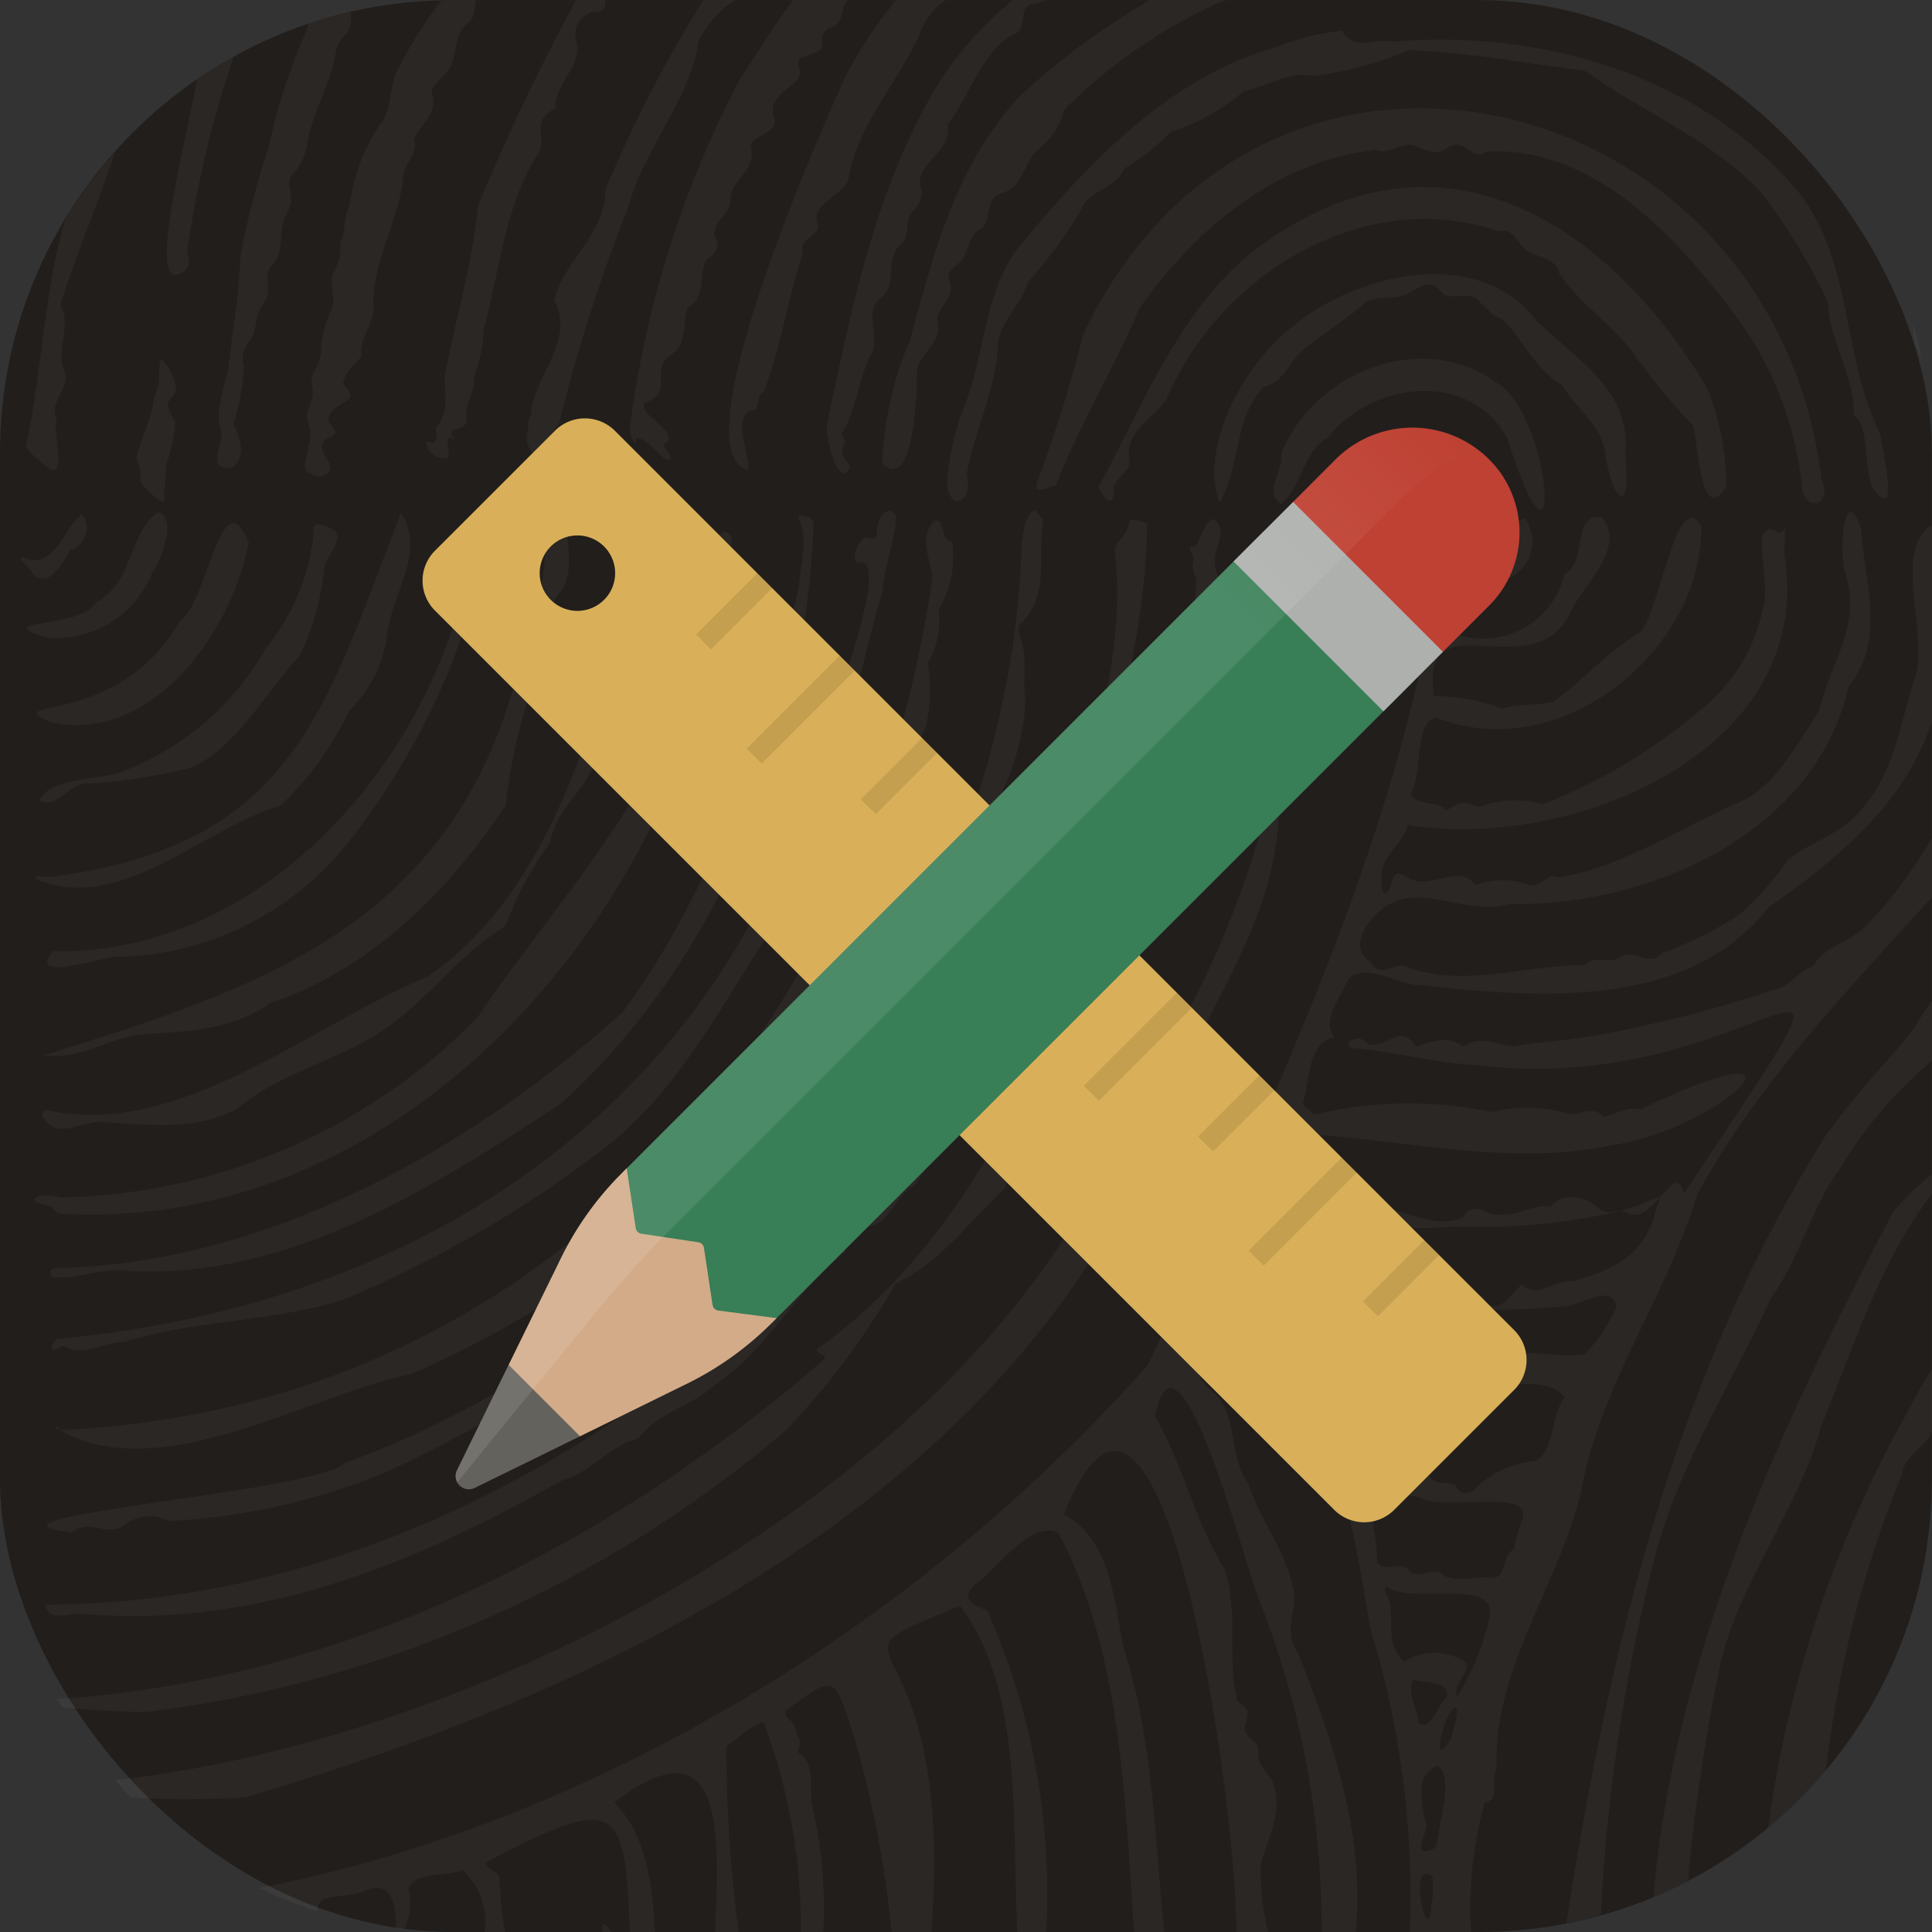 <svg xmlns="http://www.w3.org/2000/svg" width="64.005" height="64.009"><rect width="100%" height="100%" fill="#333333" stroke="none"/><defs><linearGradient id="a" x1="-344.812" y1="1509.735" x2="-344.812" y2="1557.846" gradientTransform="scale(1 -1) rotate(-45 -2045.689 297.843)" gradientUnits="userSpaceOnUse"><stop offset=".8" stop-color="#fff"/><stop offset="1" stop-color="#fff" stop-opacity="0"/></linearGradient></defs><rect y=".005" width="64" height="64" rx="15" fill="#211e1c"/><g opacity=".04" fill="#fff"><path d="M11.266 8.063a1.576 1.576 0 0 1-.2.942c-.212.41.106.844-.091 1.262a3.556 3.556 0 0 0-.336 1.294 1.393 1.393 0 0 1-.206.7.841.841 0 0 0-.088.595c.083.291-.111.549-.166.827a.378.378 0 0 0 0 .24 1.284 1.284 0 0 1 .037.895c0 .257-.235.611-.042.814.145.057.287.181.448.165.219-.064.383-.218.289-.445-.181-.348-.478-.676.055-.878.29-.12.067-.3-.059-.461-.152-.319.3-.568.529-.71.327-.165.11-.38-.065-.579.038-.407.348-.632.6-.9-.1-.644.483-1.133.393-1.757 0-1.435.849-2.778 1-4.208.009-.423.442-.72.378-1.137a.252.252 0 0 1 .036-.233c.23-.42.744-.844.535-1.358-.069-.274.213-.416.359-.6.568-.469.258-1.333.84-1.784.235-.17.2-.474.255-.737h-.769c-.127 0-.251.016-.378.019a13.132 13.132 0 0 0-1.5 2.4c-.247.555-.126 1.26-.558 1.733a6.257 6.257 0 0 0-.986 2.676c-.212.375-.109.836-.31 1.225zm6.326 5.679a.746.746 0 0 0-.085.531c-.29.388.508 1.393.383.55.068-.269.454.036.349-.146-.1-.269.207-.477.3-.708a54.342 54.342 0 0 1 2.279-7.111c.472-1.861 2.094-3.649 2.321-5.488A3.443 3.443 0 0 1 24.344.005h-1.045a43.278 43.278 0 0 0-3.242 6.279c.005 1.482-1.361 2.318-1.694 3.649.718 1.372-.717 2.565-.771 3.809zm3.486.979c-.147-.617.726.276.946.482.406.161.05-.325-.06-.459.725-.406-.872-.969-.605-1.4.99-.339.187-.951.782-1.536.683-.377.444-1.044.636-1.6.631-.363.357-1.068.618-1.573.169-.165.417-.324.364-.6-.36-.643.438-.868.449-1.4-.045-.7.92-.967.651-1.793.152-.429.871-.391.8-.9a.679.679 0 0 1 .133-.737c.209-.278.657-.438.721-.792-.021-.168-.157-.392.036-.506 1.315-.391.268-.53.914-.976.359-.079.43-.391.48-.7a1.404 1.404 0 0 1 .136-.226h-1.8c-.637.818-1.167 1.731-1.748 2.583a34.2 34.2 0 0 0-3.665 11.579.668.668 0 0 0 .212.554zm3.706.847c.072-.567-.525-1.62.071-1.978.382.044.13-.464.448-.609.568-1.483.813-3.143 1.3-4.624-.184-.469.628-.541.478-.949-.256-.757 1.065-.931 1.047-1.644.369-1.715 1.629-3.048 2.344-4.641a2.253 2.253 0 0 1 .849-1.118h-1.637a14.555 14.555 0 0 0-1.671 2.522c-.821 1.785-5.537 12.488-3.229 13.041zm-23.064.007c.468.032.009-1.3.164-1.686-.3-.572.456-1 .259-1.566-.328-.738.251-1.49-.143-2.229.559-1.769 1.254-3.357 1.808-5.051a15.048 15.048 0 0 0-1.652 2.244c-.706 2.4-.775 5.134-1.3 7.525a3.4 3.4 0 0 0 .864.763zm28.43-4.314a11.238 11.238 0 0 0-.918 4.1c1.039 1 1.157-2.386 1.145-2.988-.027-.613.826-.955.684-1.641-.112-.554.7-.917.367-1.466-.059-.234.153-.422.33-.536.37-.311.267-.915.742-1.156.393-.289.1-.993.658-1.167.763-.182.738-1.048 1.266-1.491a2.232 2.232 0 0 0 .828-1.276A17.166 17.166 0 0 1 40.578.005h-2.472a23.321 23.321 0 0 0-4.3 3.166c-2.129 2.255-2.869 5.206-3.656 8.09zm33.449.488a1.088 1.088 0 0 1 .106.294q-.138-.672-.336-1.33c.008.09.016.18.022.272a1.786 1.786 0 0 0 .208.764zM5.886 9.097a.483.483 0 0 0 .305-.722 36.166 36.166 0 0 1 1.548-6.492q-.622.345-1.208.745c-.421 2.243-1.589 6.725-.645 6.469zm53.826 7.142c.2.808 1.006.373.636-.327-1.571-13.153-18.523-17.316-24.456-4.85a47.57 47.57 0 0 1-1.548 4.961c-.079.4.435.091.633.056.8-2.039 1.931-3.886 2.786-5.89 1.9-2.654 4.511-4.845 7.827-5.226.431.192.8-.262 1.237-.153.5.172.683.375 1.147.083.5-.394.8.482 1.259.135 3.681-.227 6.571 3.081 8.559 5.839a11.624 11.624 0 0 1 1.92 5.372z"/><path d="M33.659 8.305c-1.07 1.527-1.027 3.391-1.677 5.06a8.776 8.776 0 0 0-.613 2.707c.182 1 .9.417.651-.333.221-1.329.936-2.755 1.032-4.123-.03-.912.763-1.443.991-2.255a16.115 16.115 0 0 0 1.772-2.4c.222-.668 1.165-.692 1.417-1.365a7.014 7.014 0 0 0 1.538-1.215 7.228 7.228 0 0 0 2.438-1.358c.8-.156 1.45-.675 2.3-.507a11.879 11.879 0 0 0 3.161-.853c2 .062 3.877.448 5.819.672 2 1.426 4.25 2.294 5.9 4.093a20.229 20.229 0 0 1 2.164 3.568c.041 1.29.92 2.526.856 3.757.561.341.309 1.956.685 2.481.865 1.14.239-1.447.2-1.857-1.279-2.557-.895-5.639-2.677-7.972-3.248-3.919-8.591-5.444-13.469-5.024-.649-.139-1.231.353-1.7-.364a8.655 8.655 0 0 0-2.266.576c-3.547 1.021-6.268 3.951-8.522 6.712zM7.303 14.148c.138.4-.179.79-.089 1.206.042.139.244.132.364.159.286-.03.41-.4.407-.664a2.102 2.102 0 0 0-.252-.8 8.308 8.308 0 0 0 .352-1.894.871.871 0 0 1 .143-.809c.318-.335.176-.866.467-1.24.388-.486.009-.894.277-1.279.43-.429.29-.976.411-1.494.088-.247.277-.472.253-.744.013-.255-.14-.55.026-.775a1.865 1.865 0 0 0 .513-1.025c.165-1.06.777-1.978.947-3.038.079-.58.564-.579.5-1.2V.398q-.726.168-1.423.4a1.744 1.744 0 0 1-.159.483 19.03 19.03 0 0 0-1.128 3.555 27.17 27.17 0 0 0-.948 3.667c-.044 1.291-.278 2.558-.414 3.83-.12.331-.434 1.508-.247 1.815z"/><path d="M56.092 14.105c.155.56.256 3.4 1.1 2a8.663 8.663 0 0 0-.635-3.242c-2.973-5.027-8.265-8.888-14.065-5.21-3.155 1.845-4.475 5.51-6.111 8.5.17.252.425.762.522.178-.123-.522.7-.664.484-1.226-.023-.914.874-1.264 1.258-1.882 1.755-4.15 6.6-7.089 11.011-5.555.583-.16.63.6 1.1.724.345.156.8.223.894.655.687 1.045 1.865 1.757 2.585 2.829a23.404 23.404 0 0 0 1.857 2.229zm-28.681-.1c-.118.424.386 2.315.758 1.442-.19-.241-.417-.5-.155-.783l-.142-.288c.528-.808.558-1.886 1.034-2.731.212-.573-.281-1.284.243-1.758.614-.415.149-1.251.66-1.76.367-.3.138-.784.413-1.115a.811.811 0 0 0 .243-.94c.029-.773 1.066-1.042.938-1.949.7-.931 1.136-2.391 2.127-2.964.583-.139.148-.9.662-1.033a.83.83 0 0 0 .426-.121h-1.067a11.805 11.805 0 0 0-2.286 2.488c-2.208 3.447-3.059 7.712-3.854 11.512zm-12.976.171a.734.734 0 0 1-.014.428c-.071.145-.27-.073-.3.086a.62.62 0 0 0 .688.494c.2-.143-.231-1.011.281-.541-.429-.613.268-.267.381-.7-.144-.524.3-.921.234-1.494a4.787 4.787 0 0 0 .328-1.566c.54-1.974.685-4.125 1.841-5.863.219-.641-.3-.976.527-1.433-.031-.852.91-1.386.7-2.22a.738.738 0 0 1 .757-.978c.2-.073.214-.223.187-.389h-.957a69.485 69.485 0 0 0-3.253 6.829c-.193 1.934-.729 3.706-1.1 5.587-.029.63.183 1.238-.3 1.76z"/><path d="M53.184 15.055c.267 1.672.885 2 .655.01.234-2.112-1.57-3.117-2.932-4.433-1.917-2.53-5.931-1.584-8.065.164-1.637 1.268-3.121 3.994-2.443 5.852.711-1.16.443-2.748 1.471-3.833.686-.173.815-.791 1.253-1.187.634-.535 1.324-.945 1.961-1.474.356-.4.925-.22 1.382-.35.408-.13.863-.667 1.242-.174.357.44.981-.092 1.328.392.229.191.421.468.726.536.7.687 1.066 1.665 2 2.209.458.806 1.307 1.28 1.422 2.288z"/><path d="M49.925 14.505c1.849 5.78 1.559-.63-.316-1.808-2.489-1.829-6.085-.363-7.157 2.318.086.591-.6 1.214-.033 1.681.609-.337.771-1.8 1.558-2.189 1.465-1.858 4.683-2.278 5.948-.002z"/><path d="M44.53 16.005c.139 1.559 1.335-.26 1.521-.841.382-.11.7-.458 1.1-.323 1.077.125 1.1 1.416 1.563 2.008.556-.492-.2-1.341-.513-1.8-1.209-1.261-2.802-.125-3.671.956zm-39.881-.2a.517.517 0 0 0 .176.379c.132.126.271.246.413.361a.7.7 0 0 0 .163.076c.025-.03.067-.057.065-.081-.007-.08-.061-.168-.04-.235.1-.32.018-.654.1-.974a5.008 5.008 0 0 0 .282-1.383 1.5 1.5 0 0 1-.232-.429.274.274 0 0 1 .021-.234.38.38 0 0 1 .073-.1.463.463 0 0 0 .109-.561 1.935 1.935 0 0 0-.384-.689.072.072 0 0 0-.053-.016c-.014 0-.039.017-.04.027-.016.183-.04.366-.04.549a.925.925 0 0 1-.06.42 1.968 1.968 0 0 0-.149.591c-.034.222-.468 1.357-.511 1.577s.122.389.1.6a1.021 1.021 0 0 0 .007.122zM38.828 36.33c1.242-3.105 3.371-5.782 3.528-9.244.663-.97-.4-2.191.579-2.938-.006-.825-.2-1.521.4-2.156a11.832 11.832 0 0 1 .491-3.272c.143-1.205.224-2.785-.635-.508a35.919 35.919 0 0 1-.499 4.993 31.72 31.72 0 0 1-3.21 10.066c-1.025 1.583-1.607 5.333-3.076 5.783-5.592 10.734-20.79 18.626-32.593 19.918.174.2.343.395.527.58a32.701 32.701 0 0 0 3.783-.007c12.446-3.663 26.014-10.323 30.705-23.215z"/><path d="M26.066 47.355a25.052 25.052 0 0 0 3.6-4.825c1.527-.743 2.425-2.039 3.623-3.164 1.278-3.034 3.363-5.854 3.781-9.165a1.87 1.87 0 0 0 .571-1.379c.234-.623.847-.98.677-1.752.681-1.881 1.119-3.8 1.691-5.7.356-.4.15-.889.047-1.34-.028-.359.474-.527.3-.936-.265-.514.018-.971.094-1.477-.26-1-.656.088-.816.476-.444 0-.1.22-.081.425a.717.717 0 0 0 .079.636c-.114 3.838-1.894 7.428-3.269 10.978-1.909 5.444-4.509 11.184-9.315 14.57.024.17.262.116.279.311-7.121 6.192-15.941 10.652-25.435 11.277.051.092.11.178.163.268.925.09 1.859.148 2.761.162a40.109 40.109 0 0 0 21.25-9.365z"/><path d="M2.592 53.453c5.84.546 11.127-1.634 16-4.4.978-.249 1.564-1.148 2.556-1.4.626-.877 1.757-1.029 2.536-1.78 1.789-1.182 2.682-3.146 4.316-4.4.077-.351.319-.886.736-.846.741-.022.915-1.063 1.564-1.357a43.561 43.561 0 0 0 3.932-7.11c1.822-4.7 3.721-9.9 3.773-14.844-.191 0-.5-.209-.606 0-.019.359-.379.576-.479.883.873 6.389-4.651 17.382-9.128 22.335l.071.274C20.91 47.935 11.655 53.13 1.504 53.16c.064.539.722.323 1.088.293z"/><path d="M1.982 47.374c3.313 1.905 8.177-1.135 11.631-1.852a32.445 32.445 0 0 0 6.285-3.577c.663-.708 1.844-.94 2.165-1.94.3-.627 1.054-.82 1.091-1.621 1.634-2 4.168-3.766 4.393-6.694a1.676 1.676 0 0 0 .867-1.824c1.086-1.778 1.37-3.884 2.261-5.792a5.422 5.422 0 0 0 .06-2.106 2.676 2.676 0 0 0 .354-1.761 3.369 3.369 0 0 0 .451-2.264c-.41-.017-.2-.823-.6-.673-.537.589-.071 1.29-.059 1.92-2.195 15.209-13.035 27.495-28.899 28.184zm-.026-.002h.026c0-.007-.007-.011-.01-.018z"/><path d="m34.567 17.235-.265-.344c-.36.164-.373.676-.452 1.023-.322 12.991-9.723 25.938-22.426 30.554-.91.962-13.057 1.806-9.056 2.3.548-.453 1.15.121 1.694-.2a1.373 1.373 0 0 1 1.536-.177 21.674 21.674 0 0 0 7.261-1.649 43.78 43.78 0 0 0 15.542-12.1 38.338 38.338 0 0 0 3.9-8.194c.406-.592.361-.46.341-1.256a7.824 7.824 0 0 0 1.331-3.98c-.1-.623.049-1.248-.106-1.868-.046-.245-.254-.552 0-.741.925-.962.479-2.198.7-3.368z"/><path d="M1.925 40.205c11.3.7 20.338-9.649 22.008-20.086a3.62 3.62 0 0 0 .159-1.814c.171-.317.242-.574-.064-.683-.167.011-.31.267-.384.384s-.282-.144-.309.009c.638 6.142-4.268 10.893-7.517 15.694a19.786 19.786 0 0 1-13.811 5.959c-.6-.178-1.433.067-.324.3.071.072.146.137.242.237z"/><path d="M1.866 44.36c-.051.088-.271.326-.065.363.145-.008.221-.212.377-.1.592.334 1.3-.174 1.939-.164 2.333-.737 4.923-.663 7.262-1.4a38.754 38.754 0 0 0 8.748-5.1c2.762-2.187 4.167-5.538 6.219-8.294 1.354-3.27 1.933-6.775 2.894-10.087.049-.856.432-1.659.446-2.505-.329-.46-.72.267-.624.645-.042.195-.266.108-.4.085-.207.124-.477.618-.28.849 1.6-.569-2.023 7.948-2.172 9.1-4.15 10.21-13.555 15.613-24.344 16.608z"/><path d="M20.611 33.551C15.68 37.963 9.23 41.63 2.511 41.99c-.311.057-1.1-.124-.756.328.891.06 1.688-.354 2.54-.21 5.3.263 9.993-2.726 14.317-5.569 5.322-4.855 8.048-11.973 8.342-19.182.03-.218-.548-.406-.5-.151.37.621.026 1.584.008 2.273-1.135 4.905-2.838 10.026-5.851 14.072z"/><path d="M18.766 17.235a.7.7 0 0 0-.689.8 12.101 12.101 0 0 1-.854 3.935c-2.11 8.734-8.708 10.79-15.77 12.989 1.112.158 2-.463 3.039-.672 1.592-.124 3.128-.112 4.474-1.063 3.32-1.1 5.9-3.718 7.786-6.537a17.811 17.811 0 0 1 1.44-5.335c.255-.6-.186-1.241.406-1.768.434-.7.171-1.593.168-2.349z"/><path d="M21.128 17.746a1.887 1.887 0 0 0-.261.506c.037.254.413.095.344.277-.179.787-.424 1.572-.64 2.349-1.224 4.147-2.7 8.922-6.4 11.477-3.9 1.615-8.286 5.406-12.618 4.42-.1-.031-.172.132-.147.2.485.856 1.291.131 1.992.2 1.482.088 3.013.292 4.406-.409 1.4-1.189 3.286-1.6 4.764-2.555 1.576-1.008 2.591-2.578 4.172-3.53a12.003 12.003 0 0 1 1.491-2.782c.172-1.1 1.178-1.684 1.524-2.762a39.864 39.864 0 0 1 2.127-6.54l-.094-.676c.088-.21.252-.39.236-.623-.305-.543-.485.612-.896.448z"/><path d="M1.745 31.513c-.9 1.128 1.825.092 2.294.183a10.029 10.029 0 0 0 7.688-4.03 23.733 23.733 0 0 0 4.545-10.261c-.041-.273-.843-.395-.787-.063.413.579.085 1.529-.119 2.158-1.507 6.222-6.935 12.151-13.621 12.013z"/><path d="M9.292 26.682a10.1 10.1 0 0 0 2.271-3.134 4.248 4.248 0 0 0 1.262-2.508c.137-1.359 1.31-2.743.46-4.05-2.5 6.4-3.482 11.055-11.686 12.069v-.017c-.115.027-.42-.076-.417.075 2.767 1.195 5.497-1.639 8.11-2.435zm-3.326-6.131c-2.035 3.643-6.209 2.528-4.228 3.394 3.364.657 5.945-3.042 6.5-5.962-.9-2.278-1.385 2.08-2.272 2.568z"/><path d="M3.992 25.582c-.775.272-2.4.192-2.684.956.641.256 1.007-.636 1.646-.584a17.717 17.717 0 0 0 3.379-.526c1.471-.615 2.484-2.529 3.613-3.721a9.129 9.129 0 0 0 .8-2.905c.059-.373.765-1.057.238-1.281-.2-.12-.706-.3-.592.113a7.1 7.1 0 0 1-1.582 3.838 9.187 9.187 0 0 1-4.818 4.11zm1.048-6.606c.31-.4.846-1.876.186-2-.968.666-.8 2.331-2.033 2.971-.494.9-3.581.544-1.7 1.166a3.4 3.4 0 0 0 3.547-2.137zm-3.962.029c.548.559 1.047-.431 1.248-.792.475-.054.753-.9.365-1.16-.545.38-.916 1.92-1.925 1.4-.254.069.289.357.312.552zm.792 28.253a.147.147 0 0 0-.047.014.106.106 0 0 0 .125.083h.001c-.017-.041-.023-.098-.079-.097zm.086.114.016-.016h-.023zm58.65-9.898-.023-.009c-5.04 7.94-7.291 17.167-8.691 26.255.388-.075.766-.175 1.143-.28a59.448 59.448 0 0 1 1.737-11.662c.778-3.14 2.547-5.839 3.892-8.764.914-1.265 1.3-2.834 2.185-4.162l.02.013a14.1 14.1 0 0 1 3.132-3.723V33.17a9.025 9.025 0 0 0-.594.905c-.915 1.148-1.95 2.172-2.801 3.399z"/><path d="M62.717 40.151c-3.7 7.015-7.253 14.7-7.943 22.7.393-.164.773-.35 1.148-.546a64.048 64.048 0 0 1 1.079-7.221c.65-2.715 2.628-5.19 3.32-7.81 1.086-2.613 1.923-5.425 3.679-7.72v-.649a8.703 8.703 0 0 0-1.283 1.246zm-4.141 20.398a15.158 15.158 0 0 0 1.916-1.906 37.473 37.473 0 0 1 2.522-9.817c.085-.648.781-.847.991-1.411v-2.049c-.411.588-.706 1.256-1.071 1.875a38.998 38.998 0 0 0-4.358 13.308zM19.97 63.745a1.125 1.125 0 0 0-.007.26h.307c-.072-.071-.126-.163-.2-.237-.017-.021-.065-.016-.1-.023zm34.998-24.05a.066.066 0 0 0-.065-.034 7.13 7.13 0 0 1-1.248.467.519.519 0 0 1 .284.054c.353.212.714-.143 1.029-.487z"/><path d="M47.134 32.638c3.832.434 8.8.82 11.466-2.587 2.318-1.623 4.557-3.482 5.4-6.166v-6.46a.445.445 0 0 0-.073 0c-1.154.878-.125 3.414-.437 4.858-.5 1.484-.712 3.289-1.776 4.473-.607.839-1.712 1.121-2.487 1.724a9.483 9.483 0 0 1-1.652 1.862 12.702 12.702 0 0 1-2.511 1.227c-.4.521-.953-.2-1.421.154-.367.251-.815-.127-1.148.249-1.851-.022-3.957.758-5.824.083-.39-.266-.949.434-1.283-.2-.73-.462-.1-1.384.453-1.775 1.2-.893 2.777.3 4.155-.13 4.566.093 10.133-2.29 11.242-7.2 1.26-1.574.533-3.411.412-5.257-.6-1.632-.735.982-.5 1.544.515 1.719-.521 2.933-.886 4.508-.736 1.128-1.509 2.619-2.774 3.088-1.906.849-3.892 2.151-5.878 2.437-.363-.162-.569.326-.892.267a2.64 2.64 0 0 0-1.841-.019c-.543-.676-1.3.036-2-.142-.3-.048-.616-.522-.768.022-.149.656-.411.41-.341-.139-.037-.72.722-1.07.861-1.732 5.385.894 13.6-2.434 12.474-9.013.013-.145.031-.615.031-.761s-.1.172-.227.089-.337-.185-.422-.011c-.329.129.164 1.865-.082 2.528a5.806 5.806 0 0 1-2.094 3.382 18.282 18.282 0 0 1-5.209 3.104 3.249 3.249 0 0 0-2.086.085c-.682-.194-.484-.213-1.1.114-.31-.328-1.072-.163-1.181-.537.416-.692.1-2.351.831-2.537 4.05 1.618 8.808-2.118 8.8-6.326-.828-1.416-1.428 3.041-2.04 3.5-1.033.628-1.84 1.544-2.825 2.283-.569.172-1.173.058-1.737.25a6.08 6.08 0 0 0-2.258-.412c-.495-3.3 3.229-.256 4.488-2.706.4-.967 1.908-2.166 1.087-3.217-1.031-.179-.447 1.439-1.257 1.884a2.754 2.754 0 0 1-3.648 1.955c-.354-.275-.169-1.335.2-1.529a3.07 3.07 0 0 0 1.2-.184 1.33 1.33 0 0 0 .988-2.025c-.053-.123-.174-.031-.244.031-.491.582-.7 1.707-1.652 1.588-.853.131-.066-1.155-.382-1.671-.282-.271-.457.412-.5.621-1.01 8.98-5.592 18.842-9.774 27.426-7.62 8.557-18.215 15.112-29.427 17.311a14.921 14.921 0 0 0 1.921.769c.054-.611.527-.395 1.449-.619 1.027-.5 1.156.328 1.166 1.176.088.011.174.03.264.04a1.933 1.933 0 0 0 .147-1.329c.185-.6 1.266-.4 1.792-.639a2.364 2.364 0 0 1 .737 2.058h.664a16.388 16.388 0 0 1-.177-1.682c.062-.373-.5-.371-.442-.624 4.366-2.305 4.605-1.943 4.757 2.306h.829c-.065-1.541-.269-3.217-1.345-4.292 3.798-2.899 3.451 1.392 3.345 4.292h.778a44.558 44.558 0 0 1-.4-6.174c.3-.147 1.251-1.095 1.29-.621a19.622 19.622 0 0 1 1.174 6.795h.74a14.807 14.807 0 0 0-.352-4.128c-.159-.641.169-1.419-.5-1.826l.1-.362c-.154-.224-.148-.609-.4-.731-.095-.056-.148-.26-.053-.32 1.647-1.209 1.577-1.091 2.2.814a35.354 35.354 0 0 1 1.267 6.553h1.32c.809-10.883-4.275-8.653.948-10.805 2.1 2.776 1.716 7.193 1.9 10.805h.956a23.148 23.148 0 0 0-1.953-10.645c-.4-.174-.913-.358-.44-.839.8-.528 1.808-2.168 2.795-1.744 2.082 3.911 2.2 8.773 2.507 13.228h1c-.319-3.163-.365-6.374-1.342-9.4-.324-1.6-.433-3.605-1.983-4.438 3.178-7.982 5.686 9.114 5.72 13.842h1.049a8.198 8.198 0 0 1-.244-2.259c.233-.872.73-1.666.424-2.637-.115-.378-.561-.582-.5-1.033.084-.411-.533-.5-.447-.9.126-.471.166-.531-.252-.826-.363-1.363.054-2.953-.421-4.371-1.011-1.608-1.391-3.508-2.311-5.074.778-3.753 3.047 5.188 3.46 6.116a29.425 29.425 0 0 1 2.059 10.98h1.136c.291-3.247-.722-6.222-1.908-9.228-.466-.672-.142-1.208-.121-1.88-.176-1.379-1.108-2.438-1.527-3.732-.655-.893-.35-2.215-1.1-2.991-.5-.316-.613-.929-.985-1.327 1.592-3.623 1.055-4.066 3.208-.134 1.85 2.753 2.379 6.031 2.911 9.241a30.212 30.212 0 0 1 1.313 10.051h2.029a12.948 12.948 0 0 1 .451-4.288c.522-.078.193-.759.394-1.118-.134-3.252 2.009-6.014 2.786-9.111.591-3.512 2.848-6.536 3.868-9.942 2-3.662 4.972-6.728 7.764-9.824v-1.965a14.536 14.536 0 0 1-2.188 2.92c-.5.532-1.375.653-1.757 1.341-.532.2-.764.657-1.2.744a42.785 42.785 0 0 1-5.773 1.5c-.954.2-1.948.226-2.91.4-.573-.022-1.11-.4-1.694.015-.5-.391-1.032-.173-1.569 0-.485-.795-.975.03-1.535-.061-.169-.168-.376-.286-.6-.15-.13.044-.116.256.026.259 1.386.1 2.8.51 4.217.569 9.406 1.148 14.18-6.947 6.762 4.261-.121-.679-.432-.277-.817.143.056.078-.1.3-.11.4-.345 1.473-1.408 1.974-2.746 2.355-.636-.068-1.145.6-1.694.106-.322.289-.817 1.082-1.2.529-.331-.5-.893-.234-1.37-.432-.239-.678-.69-.282-1.186-.4-.567-.36-1.062.63-1.53-.065-.543-.445-1.013.734-1.5-.11-.355-.538-.831-.054-1.28-.2a1.281 1.281 0 0 0-.752-.512 4.3 4.3 0 0 0-.89-1.337c.063-.435.321-.886.658-.422 2.236.522 4.415 1.288 6.76 1.018a20.532 20.532 0 0 0 5.52-.5c-.231.009-.464.1-.64-.071-.415-.39-1.228-.626-1.618-.076-.587-.111-1.067.308-1.666.257-.44.1-.892-.534-1.249.078-1.081.566-2.4-.669-3.418-.212-1.1.368-1.774-1.2-2.889-.855-.188-.672.439-1.355.775-1.9l.032.214c3.395.139 6.945 1.109 10.408.381 3.766-.551 7.294-4.222.961-1.184-.419-.126-.8.156-1.2.241-.344-.357-.7-.119-1.1-.082a5.056 5.056 0 0 0-2.633-.082 13.357 13.357 0 0 0-5.9.1c-.061-.161-.269-.2-.345-.371.244-.769.132-1.994 1.049-2.214-.458-.526.243-1.4.48-1.947.637-.546 1.673.283 2.445.233zm13.409-.986-.007.035-.039-.022zM46.826 55.661c.343.069 1.25.051 1.1.58-.271.19-.565 1.2-.932.826-.022-.454-.416-1.012-.168-1.406zm.592 7.462c-.072 1.568-.828-1.529.027-.975a2.895 2.895 0 0 1-.027.975zm.2-2.094c-.028.234-.259.3-.461.3-.276-.222.277-.719.037-1.066-.109-.7-.3-1.433.42-1.776.578.389.055 1.843.001 2.542zm.452-3.447a.809.809 0 0 1-.343.4l-.031-.111c.096-1.159.949-2.101.371-.289zm1.259-3.916a8.3 8.3 0 0 1-1.043 2.52c-.221-.358.615-.941.17-1.183a1.887 1.887 0 0 0-1.951.053c-.661-.657-.275-1.436-.517-2.15-.066-.092-.2-.293-.028-.338.866.63 3.772-.387 3.366 1.098zm1.128-3.388a5.126 5.126 0 0 0-.305 1.048c-.429.215-.2 1-.766.94-.5-.057-1.11.172-1.551-.067-.32-.374-.814.174-1.14-.151-.281-.411-.854.109-1.074-.313-.017-1.891-.986-2.634 1.414-2.126.733.472 3.649-.313 3.419.669zm-8.168-7.92a12.935 12.935 0 0 0 3.411.844 30.571 30.571 0 0 0 6.095.079c.485.033 1.658-.836 1.753.021a5.477 5.477 0 0 1-1.043 1.558c-1.166.2-2.655-.487-3.527.585-.189.224-1.189-.1-.777.576.989-.01 3.113-.526 3.635.273-.47.58-.328 1.855-1 2.112a3.23 3.23 0 0 0-2.038.983c-.273.154-.44.083-.6-.188-.38-.186-.671.129-.907-.457a1.759 1.759 0 0 0-1.961.117c-1.066-.556-1.1-2.535-1.78-3.579.523-.155 4.246 1.471 3.559.35-.272-.235-.571.283-.849.027-.42-.524-1.087-.476-1.6-.833-1.155-.418-1.866-.2-2.283-1.662-.003-.223-.341-.721-.091-.806zM8.238 17.983v.056c0 .02.049-.137.007-.071z"/></g><path d="M50.16 44.062 20.37 14.271a1.405 1.405 0 0 0-1.986 0l-3.972 3.972a1.4 1.4 0 0 0-.006 1.98l.006.006 29.79 29.791a1.405 1.405 0 0 0 1.986 0l3.972-3.972a1.4 1.4 0 0 0 .006-1.98zm-31.915-24.19a1.25 1.25 0 1 1 1.768 0h-.001a1.25 1.25 0 0 1-1.766 0z" fill="#D9B059"/><path d="M41.865 17.601 20.601 38.866l-.012 4.976 4.977-.011 21.265-21.265-1.987-2.979z" fill="#387e56"/><path d="m47.781 21.616 1.573-1.574a3.416 3.416 0 0 0-.029-4.83q-.059-.06-.121-.115a3.6 3.6 0 0 0-5 .165l-1.388 1.389 1.919 2.914z" fill="#be4133"/><path d="m40.866 18.6 1.973-1.972 4.965 4.966-1.972 1.972z" fill="#aeb0ae"/><path d="m23.057 21.017 2.029-2.029.496.496-2.029 2.03zm1.679 3.784 3.081-3.082.496.497-3.081 3.081zm3.784 1.677 2.028-2.029.497.496-2.03 2.03zm7.386 9.494 3.082-3.082.496.497-3.081 3.081zm3.786 1.678 2.028-2.028.497.496-2.03 2.029zm1.677 3.783 3.081-3.082.497.497-3.082 3.081zm3.784 1.678 2.029-2.029.496.496-2.028 2.03z" opacity=".1" style="isolation:isolate"/><path d="M23.792 43.417a.222.222 0 0 1-.186-.186l-.285-1.89a.222.222 0 0 0-.186-.186l-1.888-.283a.223.223 0 0 1-.186-.186l-.3-1.983-.176.177a10.53 10.53 0 0 0-2.062 2.925l-1.673 3.412-.307 2.672 2.672-.306 3.413-1.678a10.533 10.533 0 0 0 2.924-2.06l.176-.177z" fill="#d3ab89"/><path d="m19.215 47.582-2.365-2.366-1.716 3.5a.439.439 0 0 0 .583.582z" fill="#64625c"/><path d="m17.512 46.212 2.314-2.835a34.313 34.313 0 0 1 2.4-2.654l.014-.014 23.89-23.89a7.386 7.386 0 0 1 2.829-1.948 3.626 3.626 0 0 0-4.743.386l-23.6 23.6-.014.014a10.531 10.531 0 0 0-2.071 2.929l-1.673 3.412-1.716 3.5a.43.43 0 0 0 .012.393z" transform="translate(-.008 .005)" opacity=".1" fill="url(#a)" style="isolation:isolate"/></svg>